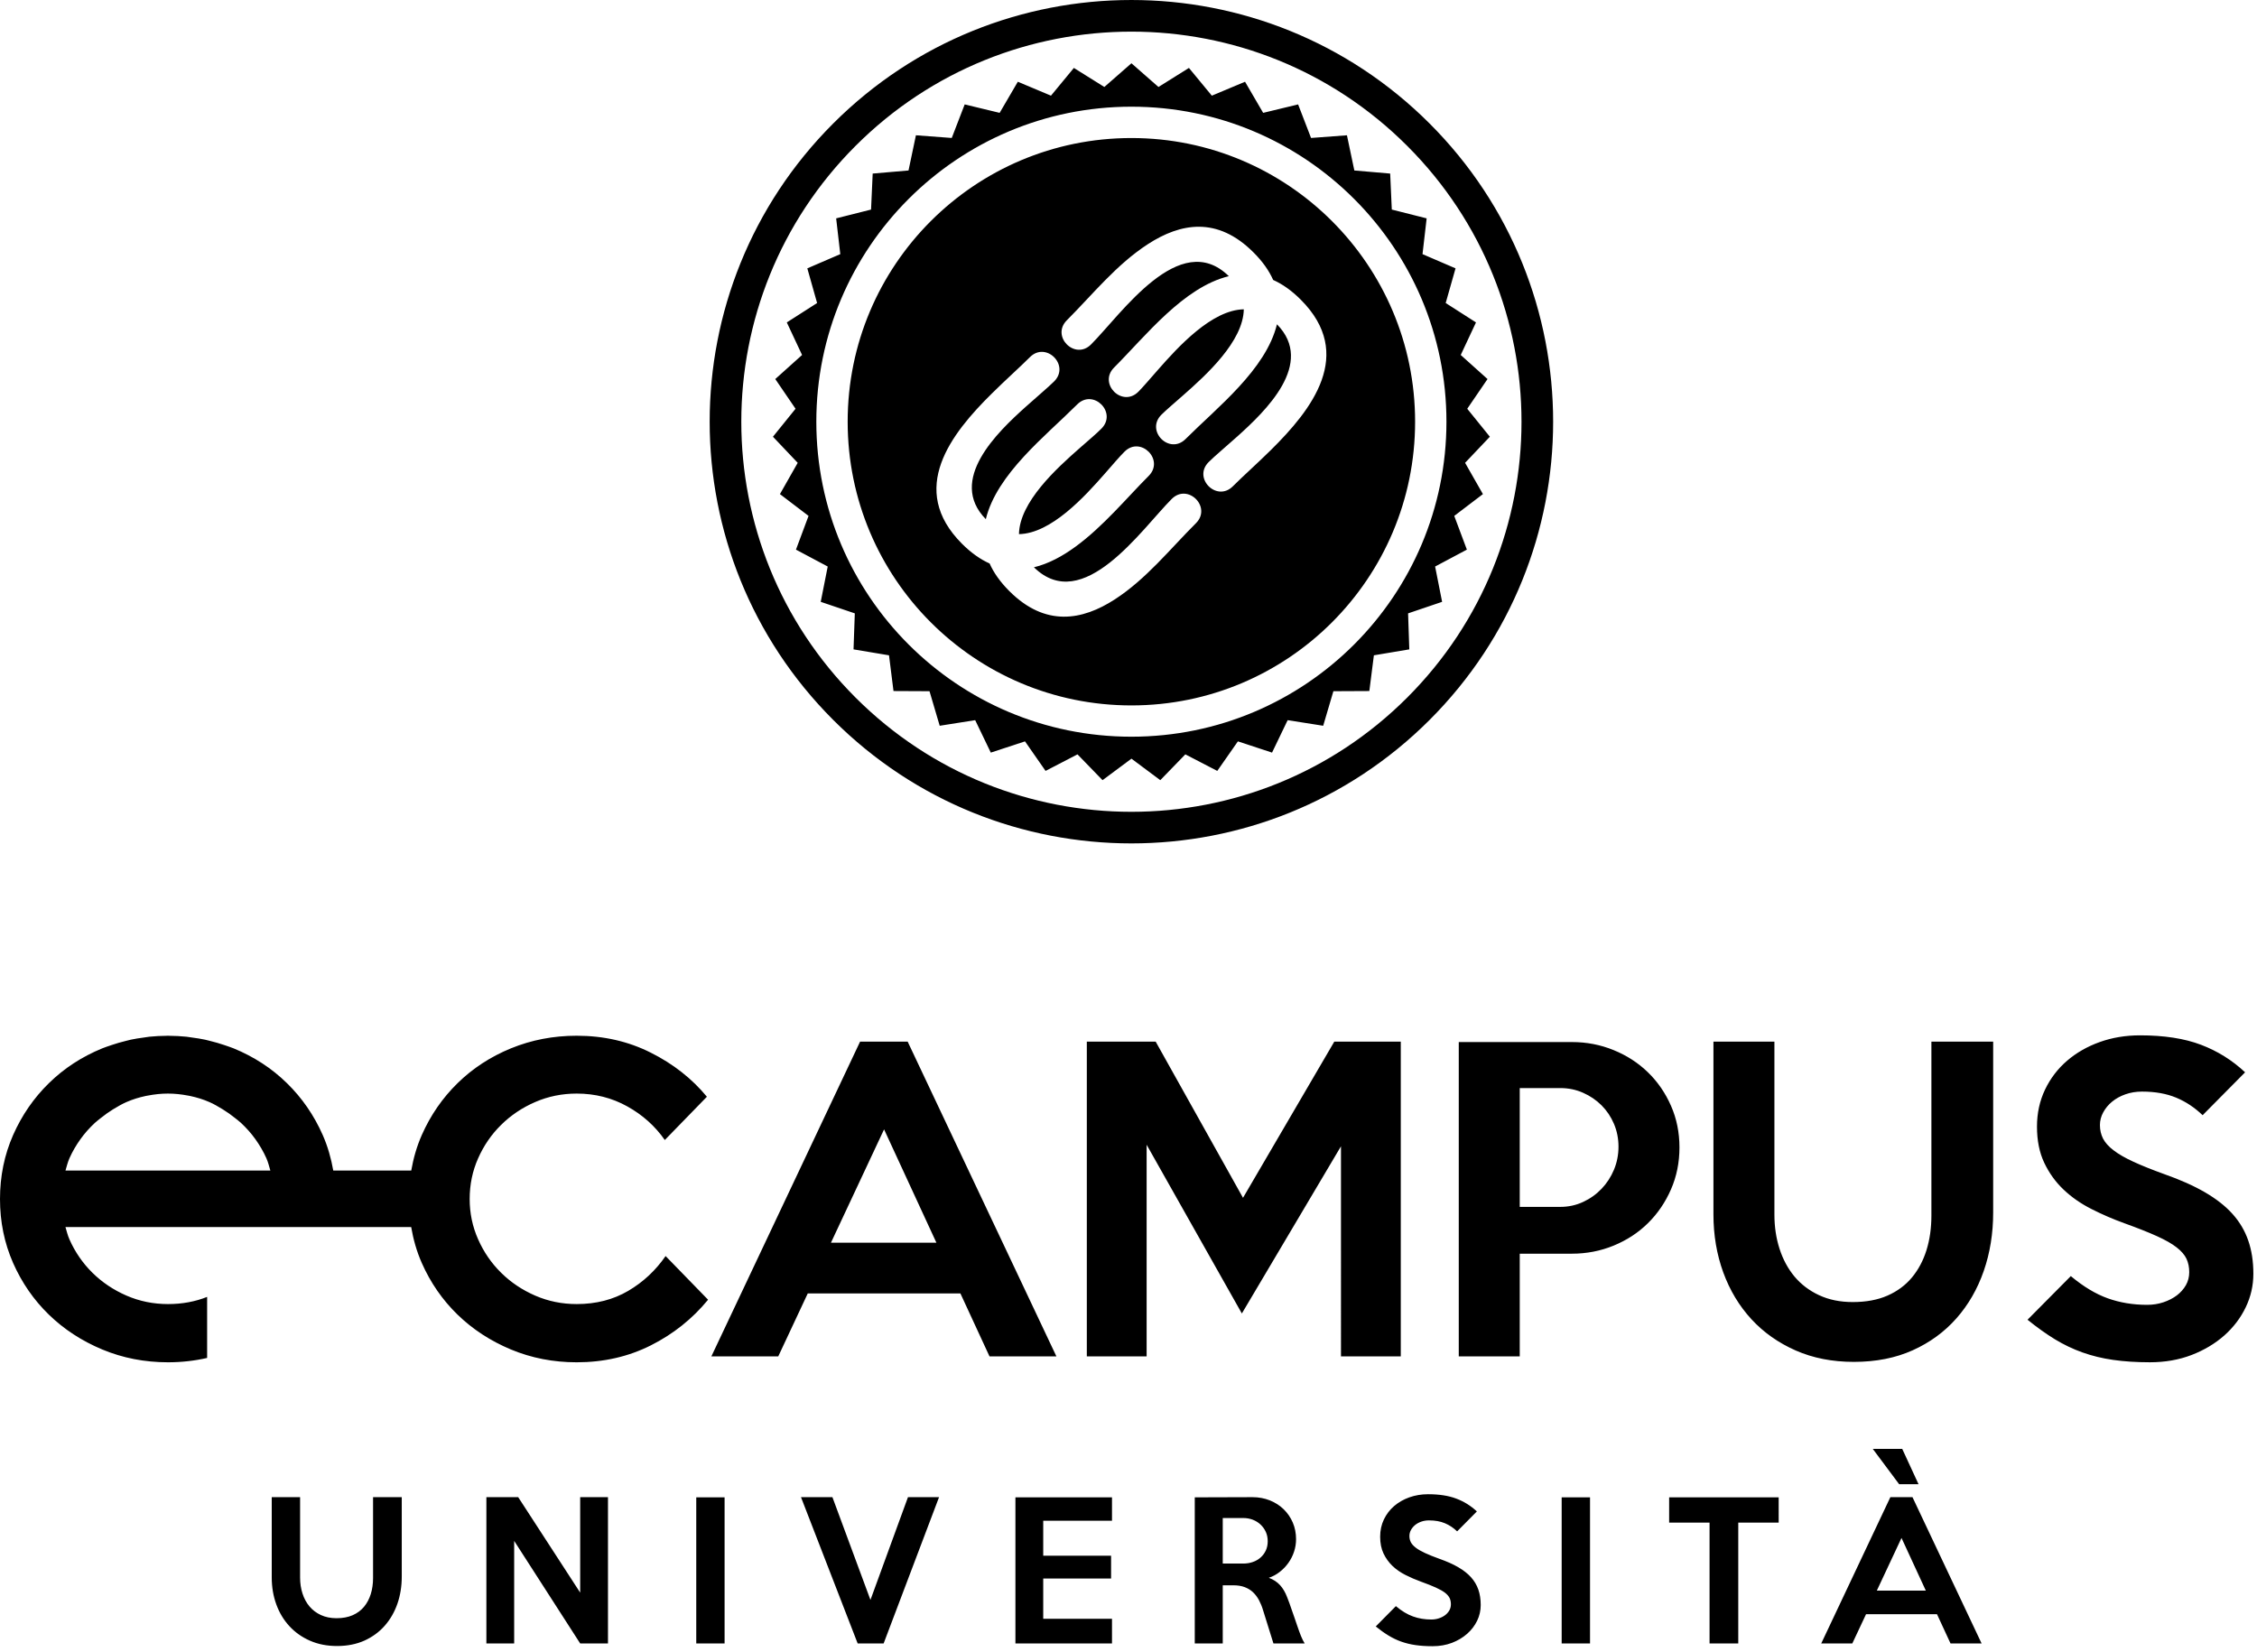 <?xml version="1.0" encoding="utf-8"?>
<!-- Generator: Adobe Illustrator 23.0.6, SVG Export Plug-In . SVG Version: 6.00 Build 0)  -->
<svg version="1.1" id="Layer_1" xmlns="http://www.w3.org/2000/svg" xmlns:xlink="http://www.w3.org/1999/xlink" x="0px" y="0px"
	 viewBox="0 0 388 284" style="enable-background:new 0 0 388 284;" xml:space="preserve">
<g id="ecampus">
	<path id="Fill-1" style="fill-rule:evenodd;clip-rule:evenodd;" d="M218.479,77.367c-2.374,2.344-4.748,4.446-6.541,6.239
		c-2.764,2.765-6.931-1.401-4.157-4.167c1.072-1.071,2.905-2.583,4.908-4.387c4.818-4.326,13.462-12.559,6.831-19.3
		c-1.893,7.792-10.287,14.303-15.705,19.721c-2.774,2.775-6.931-1.391-4.167-4.166c0.871-0.861,2.224-2.003,3.756-3.355
		c3.966-3.486,10.317-9.255,10.417-14.774c-5.519,0.1-11.288,6.45-14.774,10.417c-1.352,1.532-2.494,2.885-3.355,3.756
		c-2.774,2.764-6.941-1.392-4.167-4.167c5.419-5.419,11.929-13.812,19.722-15.705c-8.444-8.293-18.53,6.591-23.688,11.739
		c-2.764,2.774-6.931-1.392-4.157-4.158c4.507-4.516,8.524-9.584,13.952-13.1c5.569-3.606,11.899-4.808,18.129,1.432
		c1.573,1.563,2.674,3.145,3.385,4.738c1.593,0.711,3.175,1.823,4.738,3.385C233.013,60.91,225.491,70.445,218.479,77.367
		L218.479,77.367z M205.599,89.947c-4.517,4.507-8.534,9.585-13.952,13.101c-5.579,3.606-11.909,4.798-18.139-1.432
		c-1.563-1.564-2.674-3.146-3.385-4.739c-1.583-0.71-3.175-1.822-4.738-3.384c-9.395-9.395-1.883-18.93,5.138-25.851
		c2.364-2.344,4.738-4.447,6.531-6.24c2.764-2.764,6.931,1.392,4.167,4.167c-1.082,1.072-2.905,2.584-4.908,4.387
		c-4.818,4.327-13.462,12.56-6.841,19.301c1.893-7.792,10.287-14.303,15.705-19.722c2.774-2.774,6.931,1.392,4.167,4.157
		c-0.861,0.871-2.214,2.013-3.756,3.364c-3.966,3.487-10.317,9.256-10.417,14.774c5.519-0.099,11.298-6.449,14.774-10.416
		c1.352-1.532,2.494-2.896,3.365-3.756c2.764-2.765,6.931,1.392,4.157,4.167c-3.666,3.665-7.833,8.704-12.56,12.149
		c-2.254,1.652-4.637,2.945-7.162,3.556c8.444,8.293,18.53-6.591,23.688-11.75C204.196,83.016,208.363,87.182,205.599,89.947
		L205.599,89.947z M194.501,23.731c-26.943,0-48.779,21.835-48.779,48.768c0,26.943,21.835,48.778,48.779,48.778
		c26.933,0,48.769-21.835,48.769-48.778C243.269,45.566,221.434,23.731,194.501,23.731L194.501,23.731z M194.501,126.656
		c-29.918,0.01-54.167-24.239-54.167-54.157c0-29.908,24.249-54.157,54.167-54.157c29.908,0,54.157,24.249,54.157,54.157
		C248.658,102.417,224.409,126.656,194.501,126.656L194.501,126.656z M251.863,79.57l4.257-4.487l-3.886-4.808l3.486-5.108
		l-4.607-4.137l2.624-5.599l-5.208-3.335l1.693-5.96l-5.679-2.444l0.711-6.15l-5.99-1.513l-0.28-6.189l-6.16-0.531l-1.272-6.051
		l-6.17,0.462l-2.224-5.769l-6.01,1.452l-3.115-5.349l-5.709,2.394l-3.936-4.768l-5.238,3.275l-4.647-4.077l-4.658,4.077
		l-5.238-3.275l-3.936,4.768l-5.699-2.394l-3.125,5.349l-6.01-1.452l-2.224,5.769l-6.16-0.462l-1.272,6.051l-6.16,0.531l-0.28,6.189
		l-6,1.513l0.711,6.15l-5.669,2.444l1.683,5.96l-5.208,3.335l2.624,5.599l-4.607,4.137l3.486,5.108l-3.886,4.808l4.257,4.487
		l-3.055,5.378l4.918,3.747l-2.163,5.799l5.459,2.905l-1.202,6.07l5.859,1.983l-0.22,6.19l6.1,1.022l0.771,6.14l6.19,0.029
		l1.753,5.941l6.1-0.962l2.684,5.578l5.879-1.932l3.536,5.078l5.489-2.845l4.307,4.437l4.968-3.697l4.958,3.697l4.307-4.437
		l5.489,2.845l3.546-5.078l5.869,1.932l2.684-5.578l6.11,0.962l1.753-5.941l6.18-0.029l0.781-6.14l6.09-1.022l-0.21-6.19
		l5.849-1.983l-1.202-6.07l5.459-2.905L250,88.695l4.928-3.747L251.863,79.57z M194.501,126.656
		c-29.918,0.01-54.167-24.239-54.167-54.157c0-29.908,24.249-54.157,54.167-54.157c29.908,0,54.157,24.249,54.157,54.157
		C248.658,102.417,224.409,126.656,194.501,126.656L194.501,126.656z M251.863,79.57l4.257-4.487l-3.886-4.808l3.486-5.108
		l-4.607-4.137l2.624-5.599l-5.208-3.335l1.693-5.96l-5.679-2.444l0.711-6.15l-5.99-1.513l-0.28-6.189l-6.16-0.531l-1.272-6.051
		l-6.17,0.462l-2.224-5.769l-6.01,1.452l-3.115-5.349l-5.709,2.394l-3.936-4.768l-5.238,3.275l-4.647-4.077l-4.658,4.077
		l-5.238-3.275l-3.936,4.768l-5.699-2.394l-3.125,5.349l-6.01-1.452l-2.224,5.769l-6.16-0.462l-1.272,6.051l-6.16,0.531l-0.28,6.189
		l-6,1.513l0.711,6.15l-5.669,2.444l1.683,5.96l-5.208,3.335l2.624,5.599l-4.607,4.137l3.486,5.108l-3.886,4.808l4.257,4.487
		l-3.055,5.378l4.918,3.747l-2.163,5.799l5.459,2.905l-1.202,6.07l5.859,1.983l-0.22,6.19l6.1,1.022l0.771,6.14l6.19,0.029
		l1.753,5.941l6.1-0.962l2.684,5.578l5.879-1.932l3.536,5.078l5.489-2.845l4.307,4.437l4.968-3.697l4.958,3.697l4.307-4.437
		l5.489,2.845l3.546-5.078l5.869,1.932l2.684-5.578l6.11,0.962l1.753-5.941l6.18-0.029l0.781-6.14l6.09-1.022l-0.21-6.19
		l5.849-1.983l-1.202-6.07l5.459-2.905L250,88.695l4.928-3.747L251.863,79.57z M194.501,126.656
		c-29.918,0.01-54.167-24.239-54.167-54.157c0-29.908,24.249-54.157,54.167-54.157c29.908,0,54.157,24.249,54.157,54.157
		C248.658,102.417,224.409,126.656,194.501,126.656L194.501,126.656z M251.863,79.57l4.257-4.487l-3.886-4.808l3.486-5.108
		l-4.607-4.137l2.624-5.599l-5.208-3.335l1.693-5.96l-5.679-2.444l0.711-6.15l-5.99-1.513l-0.28-6.189l-6.16-0.531l-1.272-6.051
		l-6.17,0.462l-2.224-5.769l-6.01,1.452l-3.115-5.349l-5.709,2.394l-3.936-4.768l-5.238,3.275l-4.647-4.077l-4.658,4.077
		l-5.238-3.275l-3.936,4.768l-5.699-2.394l-3.125,5.349l-6.01-1.452l-2.224,5.769l-6.16-0.462l-1.272,6.051l-6.16,0.531l-0.28,6.189
		l-6,1.513l0.711,6.15l-5.669,2.444l1.683,5.96l-5.208,3.335l2.624,5.599l-4.607,4.137l3.486,5.108l-3.886,4.808l4.257,4.487
		l-3.055,5.378l4.918,3.747l-2.163,5.799l5.459,2.905l-1.202,6.07l5.859,1.983l-0.22,6.19l6.1,1.022l0.771,6.14l6.19,0.029
		l1.753,5.941l6.1-0.962l2.684,5.578l5.879-1.932l3.536,5.078l5.489-2.845l4.307,4.437l4.968-3.697l4.958,3.697l4.307-4.437
		l5.489,2.845l3.546-5.078l5.869,1.932l2.684-5.578l6.11,0.962l1.753-5.941l6.18-0.029l0.781-6.14l6.09-1.022l-0.21-6.19
		l5.849-1.983l-1.202-6.07l5.459-2.905L250,88.695l4.928-3.747L251.863,79.57z M194.501,126.656
		c-29.918,0.01-54.167-24.239-54.167-54.157c0-29.908,24.249-54.157,54.167-54.157c29.908,0,54.157,24.249,54.157,54.157
		C248.658,102.417,224.409,126.656,194.501,126.656L194.501,126.656z M251.863,79.57l4.257-4.487l-3.886-4.808l3.486-5.108
		l-4.607-4.137l2.624-5.599l-5.208-3.335l1.693-5.96l-5.679-2.444l0.711-6.15l-5.99-1.513l-0.28-6.189l-6.16-0.531l-1.272-6.051
		l-6.17,0.462l-2.224-5.769l-6.01,1.452l-3.115-5.349l-5.709,2.394l-3.936-4.768l-5.238,3.275l-4.647-4.077l-4.658,4.077
		l-5.238-3.275l-3.936,4.768l-5.699-2.394l-3.125,5.349l-6.01-1.452l-2.224,5.769l-6.16-0.462l-1.272,6.051l-6.16,0.531l-0.28,6.189
		l-6,1.513l0.711,6.15l-5.669,2.444l1.683,5.96l-5.208,3.335l2.624,5.599l-4.607,4.137l3.486,5.108l-3.886,4.808l4.257,4.487
		l-3.055,5.378l4.918,3.747l-2.163,5.799l5.459,2.905l-1.202,6.07l5.859,1.983l-0.22,6.19l6.1,1.022l0.771,6.14l6.19,0.029
		l1.753,5.941l6.1-0.962l2.684,5.578l5.879-1.932l3.536,5.078l5.489-2.845l4.307,4.437l4.968-3.697l4.958,3.697l4.307-4.437
		l5.489,2.845l3.546-5.078l5.869,1.932l2.684-5.578l6.11,0.962l1.753-5.941l6.18-0.029l0.781-6.14l6.09-1.022l-0.21-6.19
		l5.849-1.983l-1.202-6.07l5.459-2.905L250,88.695l4.928-3.747L251.863,79.57z M194.501,126.656
		c-29.918,0.01-54.167-24.239-54.167-54.157c0-29.908,24.249-54.157,54.167-54.157c29.908,0,54.157,24.249,54.157,54.157
		C248.658,102.417,224.409,126.656,194.501,126.656L194.501,126.656z M251.863,79.57l4.257-4.487l-3.886-4.808l3.486-5.108
		l-4.607-4.137l2.624-5.599l-5.208-3.335l1.693-5.96l-5.679-2.444l0.711-6.15l-5.99-1.513l-0.28-6.189l-6.16-0.531l-1.272-6.051
		l-6.17,0.462l-2.224-5.769l-6.01,1.452l-3.115-5.349l-5.709,2.394l-3.936-4.768l-5.238,3.275l-4.647-4.077l-4.658,4.077
		l-5.238-3.275l-3.936,4.768l-5.699-2.394l-3.125,5.349l-6.01-1.452l-2.224,5.769l-6.16-0.462l-1.272,6.051l-6.16,0.531l-0.28,6.189
		l-6,1.513l0.711,6.15l-5.669,2.444l1.683,5.96l-5.208,3.335l2.624,5.599l-4.607,4.137l3.486,5.108l-3.886,4.808l4.257,4.487
		l-3.055,5.378l4.918,3.747l-2.163,5.799l5.459,2.905l-1.202,6.07l5.859,1.983l-0.22,6.19l6.1,1.022l0.771,6.14l6.19,0.029
		l1.753,5.941l6.1-0.962l2.684,5.578l5.879-1.932l3.536,5.078l5.489-2.845l4.307,4.437l4.968-3.697l4.958,3.697l4.307-4.437
		l5.489,2.845l3.546-5.078l5.869,1.932l2.684-5.578l6.11,0.962l1.753-5.941l6.18-0.029l0.781-6.14l6.09-1.022l-0.21-6.19
		l5.849-1.983l-1.202-6.07l5.459-2.905L250,88.695l4.928-3.747L251.863,79.57z M241.917,119.925
		c-26.192,26.192-68.651,26.192-94.843,0c-26.182-26.192-26.182-68.65,0-94.842c26.192-26.192,68.651-26.192,94.843,0
		S268.109,93.733,241.917,119.925L241.917,119.925z M245.763,21.237c-28.316-28.315-74.22-28.315-102.535,0
		c-28.306,28.314-28.306,74.219,0.01,102.534c28.306,28.305,74.21,28.305,102.525,0C274.079,95.456,274.079,49.551,245.763,21.237
		L245.763,21.237z M194.501,126.656c-29.918,0.01-54.167-24.239-54.167-54.157c0-29.908,24.249-54.157,54.167-54.157
		c29.908,0,54.157,24.249,54.157,54.157C248.658,102.417,224.409,126.656,194.501,126.656L194.501,126.656z M251.863,79.57
		l4.257-4.487l-3.886-4.808l3.486-5.108l-4.607-4.137l2.624-5.599l-5.208-3.335l1.693-5.96l-5.679-2.444l0.711-6.15l-5.99-1.513
		l-0.28-6.189l-6.16-0.531l-1.272-6.051l-6.17,0.462l-2.224-5.769l-6.01,1.452l-3.115-5.349l-5.709,2.394l-3.936-4.768l-5.238,3.275
		l-4.647-4.077l-4.658,4.077l-5.238-3.275l-3.936,4.768l-5.699-2.394l-3.125,5.349l-6.01-1.452l-2.224,5.769l-6.16-0.462
		l-1.272,6.051l-6.16,0.531l-0.28,6.189l-6,1.513l0.711,6.15l-5.669,2.444l1.683,5.96l-5.208,3.335l2.624,5.599l-4.607,4.137
		l3.486,5.108l-3.886,4.808l4.257,4.487l-3.055,5.378l4.918,3.747l-2.163,5.799l5.459,2.905l-1.202,6.07l5.859,1.983l-0.22,6.19
		l6.1,1.022l0.771,6.14l6.19,0.029l1.753,5.941l6.1-0.962l2.684,5.578l5.879-1.932l3.536,5.078l5.489-2.845l4.307,4.437l4.968-3.697
		l4.958,3.697l4.307-4.437l5.489,2.845l3.546-5.078l5.869,1.932l2.684-5.578l6.11,0.962l1.753-5.941l6.18-0.029l0.781-6.14
		l6.09-1.022l-0.21-6.19l5.849-1.983l-1.202-6.07l5.459-2.905L250,88.695l4.928-3.747L251.863,79.57z M194.501,126.656
		c-29.918,0.01-54.167-24.239-54.167-54.157c0-29.908,24.249-54.157,54.167-54.157c29.908,0,54.157,24.249,54.157,54.157
		C248.658,102.417,224.409,126.656,194.501,126.656L194.501,126.656z M251.863,79.57l4.257-4.487l-3.886-4.808l3.486-5.108
		l-4.607-4.137l2.624-5.599l-5.208-3.335l1.693-5.96l-5.679-2.444l0.711-6.15l-5.99-1.513l-0.28-6.189l-6.16-0.531l-1.272-6.051
		l-6.17,0.462l-2.224-5.769l-6.01,1.452l-3.115-5.349l-5.709,2.394l-3.936-4.768l-5.238,3.275l-4.647-4.077l-4.658,4.077
		l-5.238-3.275l-3.936,4.768l-5.699-2.394l-3.125,5.349l-6.01-1.452l-2.224,5.769l-6.16-0.462l-1.272,6.051l-6.16,0.531l-0.28,6.189
		l-6,1.513l0.711,6.15l-5.669,2.444l1.683,5.96l-5.208,3.335l2.624,5.599l-4.607,4.137l3.486,5.108l-3.886,4.808l4.257,4.487
		l-3.055,5.378l4.918,3.747l-2.163,5.799l5.459,2.905l-1.202,6.07l5.859,1.983l-0.22,6.19l6.1,1.022l0.771,6.14l6.19,0.029
		l1.753,5.941l6.1-0.962l2.684,5.578l5.879-1.932l3.536,5.078l5.489-2.845l4.307,4.437l4.968-3.697l4.958,3.697l4.307-4.437
		l5.489,2.845l3.546-5.078l5.869,1.932l2.684-5.578l6.11,0.962l1.753-5.941l6.18-0.029l0.781-6.14l6.09-1.022l-0.21-6.19
		l5.849-1.983l-1.202-6.07l5.459-2.905L250,88.695l4.928-3.747L251.863,79.57z M194.501,126.656
		c-29.918,0.01-54.167-24.239-54.167-54.157c0-29.908,24.249-54.157,54.167-54.157c29.908,0,54.157,24.249,54.157,54.157
		C248.658,102.417,224.409,126.656,194.501,126.656L194.501,126.656z M251.863,79.57l4.257-4.487l-3.886-4.808l3.486-5.108
		l-4.607-4.137l2.624-5.599l-5.208-3.335l1.693-5.96l-5.679-2.444l0.711-6.15l-5.99-1.513l-0.28-6.189l-6.16-0.531l-1.272-6.051
		l-6.17,0.462l-2.224-5.769l-6.01,1.452l-3.115-5.349l-5.709,2.394l-3.936-4.768l-5.238,3.275l-4.647-4.077l-4.658,4.077
		l-5.238-3.275l-3.936,4.768l-5.699-2.394l-3.125,5.349l-6.01-1.452l-2.224,5.769l-6.16-0.462l-1.272,6.051l-6.16,0.531l-0.28,6.189
		l-6,1.513l0.711,6.15l-5.669,2.444l1.683,5.96l-5.208,3.335l2.624,5.599l-4.607,4.137l3.486,5.108l-3.886,4.808l4.257,4.487
		l-3.055,5.378l4.918,3.747l-2.163,5.799l5.459,2.905l-1.202,6.07l5.859,1.983l-0.22,6.19l6.1,1.022l0.771,6.14l6.19,0.029
		l1.753,5.941l6.1-0.962l2.684,5.578l5.879-1.932l3.536,5.078l5.489-2.845l4.307,4.437l4.968-3.697l4.958,3.697l4.307-4.437
		l5.489,2.845l3.546-5.078l5.869,1.932l2.684-5.578l6.11,0.962l1.753-5.941l6.18-0.029l0.781-6.14l6.09-1.022l-0.21-6.19
		l5.849-1.983l-1.202-6.07l5.459-2.905L250,88.695l4.928-3.747L251.863,79.57z M194.501,126.656
		c-29.918,0.01-54.167-24.239-54.167-54.157c0-29.908,24.249-54.157,54.167-54.157c29.908,0,54.157,24.249,54.157,54.157
		C248.658,102.417,224.409,126.656,194.501,126.656L194.501,126.656z M251.863,79.57l4.257-4.487l-3.886-4.808l3.486-5.108
		l-4.607-4.137l2.624-5.599l-5.208-3.335l1.693-5.96l-5.679-2.444l0.711-6.15l-5.99-1.513l-0.28-6.189l-6.16-0.531l-1.272-6.051
		l-6.17,0.462l-2.224-5.769l-6.01,1.452l-3.115-5.349l-5.709,2.394l-3.936-4.768l-5.238,3.275l-4.647-4.077l-4.658,4.077
		l-5.238-3.275l-3.936,4.768l-5.699-2.394l-3.125,5.349l-6.01-1.452l-2.224,5.769l-6.16-0.462l-1.272,6.051l-6.16,0.531l-0.28,6.189
		l-6,1.513l0.711,6.15l-5.669,2.444l1.683,5.96l-5.208,3.335l2.624,5.599l-4.607,4.137l3.486,5.108l-3.886,4.808l4.257,4.487
		l-3.055,5.378l4.918,3.747l-2.163,5.799l5.459,2.905l-1.202,6.07l5.859,1.983l-0.22,6.19l6.1,1.022l0.771,6.14l6.19,0.029
		l1.753,5.941l6.1-0.962l2.684,5.578l5.879-1.932l3.536,5.078l5.489-2.845l4.307,4.437l4.968-3.697l4.958,3.697l4.307-4.437
		l5.489,2.845l3.546-5.078l5.869,1.932l2.684-5.578l6.11,0.962l1.753-5.941l6.18-0.029l0.781-6.14l6.09-1.022l-0.21-6.19
		l5.849-1.983l-1.202-6.07l5.459-2.905L250,88.695l4.928-3.747L251.863,79.57z M194.501,126.656
		c-29.918,0.01-54.167-24.239-54.167-54.157c0-29.908,24.249-54.157,54.167-54.157c29.908,0,54.157,24.249,54.157,54.157
		C248.658,102.417,224.409,126.656,194.501,126.656L194.501,126.656z M251.863,79.57l4.257-4.487l-3.886-4.808l3.486-5.108
		l-4.607-4.137l2.624-5.599l-5.208-3.335l1.693-5.96l-5.679-2.444l0.711-6.15l-5.99-1.513l-0.28-6.189l-6.16-0.531l-1.272-6.051
		l-6.17,0.462l-2.224-5.769l-6.01,1.452l-3.115-5.349l-5.709,2.394l-3.936-4.768l-5.238,3.275l-4.647-4.077l-4.658,4.077
		l-5.238-3.275l-3.936,4.768l-5.699-2.394l-3.125,5.349l-6.01-1.452l-2.224,5.769l-6.16-0.462l-1.272,6.051l-6.16,0.531l-0.28,6.189
		l-6,1.513l0.711,6.15l-5.669,2.444l1.683,5.96l-5.208,3.335l2.624,5.599l-4.607,4.137l3.486,5.108l-3.886,4.808l4.257,4.487
		l-3.055,5.378l4.918,3.747l-2.163,5.799l5.459,2.905l-1.202,6.07l5.859,1.983l-0.22,6.19l6.1,1.022l0.771,6.14l6.19,0.029
		l1.753,5.941l6.1-0.962l2.684,5.578l5.879-1.932l3.536,5.078l5.489-2.845l4.307,4.437l4.968-3.697l4.958,3.697l4.307-4.437
		l5.489,2.845l3.546-5.078l5.869,1.932l2.684-5.578l6.11,0.962l1.753-5.941l6.18-0.029l0.781-6.14l6.09-1.022l-0.21-6.19
		l5.849-1.983l-1.202-6.07l5.459-2.905L250,88.695l4.928-3.747L251.863,79.57z M194.501,126.656
		c-29.918,0.01-54.167-24.239-54.167-54.157c0-29.908,24.249-54.157,54.167-54.157c29.908,0,54.157,24.249,54.157,54.157
		C248.658,102.417,224.409,126.656,194.501,126.656L194.501,126.656z M251.863,79.57l4.257-4.487l-3.886-4.808l3.486-5.108
		l-4.607-4.137l2.624-5.599l-5.208-3.335l1.693-5.96l-5.679-2.444l0.711-6.15l-5.99-1.513l-0.28-6.189l-6.16-0.531l-1.272-6.051
		l-6.17,0.462l-2.224-5.769l-6.01,1.452l-3.115-5.349l-5.709,2.394l-3.936-4.768l-5.238,3.275l-4.647-4.077l-4.658,4.077
		l-5.238-3.275l-3.936,4.768l-5.699-2.394l-3.125,5.349l-6.01-1.452l-2.224,5.769l-6.16-0.462l-1.272,6.051l-6.16,0.531l-0.28,6.189
		l-6,1.513l0.711,6.15l-5.669,2.444l1.683,5.96l-5.208,3.335l2.624,5.599l-4.607,4.137l3.486,5.108l-3.886,4.808l4.257,4.487
		l-3.055,5.378l4.918,3.747l-2.163,5.799l5.459,2.905l-1.202,6.07l5.859,1.983l-0.22,6.19l6.1,1.022l0.771,6.14l6.19,0.029
		l1.753,5.941l6.1-0.962l2.684,5.578l5.879-1.932l3.536,5.078l5.489-2.845l4.307,4.437l4.968-3.697l4.958,3.697l4.307-4.437
		l5.489,2.845l3.546-5.078l5.869,1.932l2.684-5.578l6.11,0.962l1.753-5.941l6.18-0.029l0.781-6.14l6.09-1.022l-0.21-6.19
		l5.849-1.983l-1.202-6.07l5.459-2.905L250,88.695l4.928-3.747L251.863,79.57z M194.501,126.656
		c-29.918,0.01-54.167-24.239-54.167-54.157c0-29.908,24.249-54.157,54.167-54.157c29.908,0,54.157,24.249,54.157,54.157
		C248.658,102.417,224.409,126.656,194.501,126.656L194.501,126.656z M251.863,79.57l4.257-4.487l-3.886-4.808l3.486-5.108
		l-4.607-4.137l2.624-5.599l-5.208-3.335l1.693-5.96l-5.679-2.444l0.711-6.15l-5.99-1.513l-0.28-6.189l-6.16-0.531l-1.272-6.051
		l-6.17,0.462l-2.224-5.769l-6.01,1.452l-3.115-5.349l-5.709,2.394l-3.936-4.768l-5.238,3.275l-4.647-4.077l-4.658,4.077
		l-5.238-3.275l-3.936,4.768l-5.699-2.394l-3.125,5.349l-6.01-1.452l-2.224,5.769l-6.16-0.462l-1.272,6.051l-6.16,0.531l-0.28,6.189
		l-6,1.513l0.711,6.15l-5.669,2.444l1.683,5.96l-5.208,3.335l2.624,5.599l-4.607,4.137l3.486,5.108l-3.886,4.808l4.257,4.487
		l-3.055,5.378l4.918,3.747l-2.163,5.799l5.459,2.905l-1.202,6.07l5.859,1.983l-0.22,6.19l6.1,1.022l0.771,6.14l6.19,0.029
		l1.753,5.941l6.1-0.962l2.684,5.578l5.879-1.932l3.536,5.078l5.489-2.845l4.307,4.437l4.968-3.697l4.958,3.697l4.307-4.437
		l5.489,2.845l3.546-5.078l5.869,1.932l2.684-5.578l6.11,0.962l1.753-5.941l6.18-0.029l0.781-6.14l6.09-1.022l-0.21-6.19
		l5.849-1.983l-1.202-6.07l5.459-2.905L250,88.695l4.928-3.747L251.863,79.57z M194.501,126.656
		c-29.918,0.01-54.167-24.239-54.167-54.157c0-29.908,24.249-54.157,54.167-54.157c29.908,0,54.157,24.249,54.157,54.157
		C248.658,102.417,224.409,126.656,194.501,126.656L194.501,126.656z M251.863,79.57l4.257-4.487l-3.886-4.808l3.486-5.108
		l-4.607-4.137l2.624-5.599l-5.208-3.335l1.693-5.96l-5.679-2.444l0.711-6.15l-5.99-1.513l-0.28-6.189l-6.16-0.531l-1.272-6.051
		l-6.17,0.462l-2.224-5.769l-6.01,1.452l-3.115-5.349l-5.709,2.394l-3.936-4.768l-5.238,3.275l-4.647-4.077l-4.658,4.077
		l-5.238-3.275l-3.936,4.768l-5.699-2.394l-3.125,5.349l-6.01-1.452l-2.224,5.769l-6.16-0.462l-1.272,6.051l-6.16,0.531l-0.28,6.189
		l-6,1.513l0.711,6.15l-5.669,2.444l1.683,5.96l-5.208,3.335l2.624,5.599l-4.607,4.137l3.486,5.108l-3.886,4.808l4.257,4.487
		l-3.055,5.378l4.918,3.747l-2.163,5.799l5.459,2.905l-1.202,6.07l5.859,1.983l-0.22,6.19l6.1,1.022l0.771,6.14l6.19,0.029
		l1.753,5.941l6.1-0.962l2.684,5.578l5.879-1.932l3.536,5.078l5.489-2.845l4.307,4.437l4.968-3.697l4.958,3.697l4.307-4.437
		l5.489,2.845l3.546-5.078l5.869,1.932l2.684-5.578l6.11,0.962l1.753-5.941l6.18-0.029l0.781-6.14l6.09-1.022l-0.21-6.19
		l5.849-1.983l-1.202-6.07l5.459-2.905L250,88.695l4.928-3.747L251.863,79.57z"/>
	<path style="fill-rule:evenodd;clip-rule:evenodd;" d="M361.537,195.756c-0.357-0.703-0.539-1.476-0.539-2.333
		c0-0.767,0.191-1.502,0.574-2.198c0.381-0.698,0.89-1.311,1.522-1.827c0.629-0.519,1.386-0.941,2.265-1.253
		c0.879-0.314,1.838-0.475,2.873-0.475c2.257,0,4.215,0.353,5.887,1.049c1.668,0.697,3.18,1.707,4.531,3.011l7.303-7.376
		c-2.208-2.071-4.733-3.65-7.574-4.73c-2.841-1.081-6.337-1.624-10.483-1.624c-2.479,0-4.79,0.384-6.933,1.152
		c-2.142,0.766-4.012,1.84-5.613,3.214c-1.6,1.374-2.863,3.03-3.791,4.966c-0.922,1.938-1.383,4.059-1.383,6.36
		c0,2.39,0.417,4.467,1.25,6.219c0.835,1.758,1.937,3.298,3.313,4.602c1.375,1.309,2.976,2.422,4.805,3.348
		c1.824,0.927,3.728,1.752,5.716,2.467c2.254,0.813,4.1,1.547,5.542,2.199c1.444,0.652,2.573,1.298,3.383,1.93
		c0.813,0.634,1.375,1.285,1.691,1.956c0.317,0.678,0.474,1.445,0.474,2.301c0,0.813-0.192,1.56-0.573,2.237
		c-0.386,0.672-0.904,1.259-1.559,1.758c-0.655,0.492-1.419,0.889-2.301,1.182c-0.876,0.295-1.812,0.442-2.803,0.442
		c-2.435,0-4.69-0.378-6.765-1.119c-2.074-0.742-4.189-2.013-6.357-3.822l-7.439,7.503c1.623,1.31,3.186,2.429,4.697,3.356
		c1.516,0.92,3.091,1.675,4.737,2.263c1.646,0.587,3.404,1.016,5.276,1.284c1.873,0.269,3.979,0.409,6.321,0.409
		c2.617,0,5.009-0.422,7.172-1.253c2.166-0.837,4.036-1.955,5.615-3.348c1.578-1.401,2.806-3.011,3.684-4.839
		c0.882-1.827,1.32-3.752,1.32-5.784c0-2.116-0.294-4.021-0.883-5.714c-0.584-1.688-1.485-3.209-2.702-4.564
		c-1.215-1.355-2.797-2.588-4.733-3.72c-1.941-1.125-4.26-2.161-6.967-3.112c-2.121-0.767-3.89-1.476-5.309-2.129
		c-1.422-0.651-2.558-1.302-3.416-1.962C362.506,197.131,361.898,196.452,361.537,195.756L361.537,195.756z M341.023,218.517
		c1.081-3.114,1.623-6.475,1.623-10.08v-29.356h-10.619v29.894c0,2.166-0.284,4.146-0.845,5.955
		c-0.564,1.804-1.401,3.369-2.503,4.699c-1.107,1.328-2.502,2.364-4.197,3.112c-1.687,0.742-3.68,1.112-5.982,1.112
		c-2.163,0-4.09-0.39-5.783-1.182c-1.691-0.786-3.101-1.86-4.229-3.209c-1.125-1.354-1.981-2.945-2.569-4.769
		c-0.585-1.827-0.879-3.776-0.879-5.854v-29.758h-10.482v29.695c0,3.56,0.562,6.883,1.687,9.977
		c1.132,3.087,2.742,5.772,4.839,8.046c2.096,2.276,4.634,4.065,7.608,5.376c2.979,1.31,6.312,1.962,10.01,1.962
		c3.786,0,7.157-0.664,10.11-1.994c2.954-1.329,5.456-3.158,7.507-5.478C338.372,224.346,339.941,221.623,341.023,218.517
		L341.023,218.517z M287.259,204.481c0.974-2.231,1.457-4.635,1.457-7.204s-0.483-4.959-1.457-7.171
		c-0.972-2.211-2.292-4.129-3.963-5.752c-1.671-1.623-3.633-2.896-5.894-3.816c-2.259-0.927-4.652-1.386-7.179-1.386h-19.447v54.04
		h10.483v-17.654h8.948c2.533,0,4.931-0.46,7.186-1.387c2.263-0.927,4.228-2.206,5.9-3.855
		C284.964,208.653,286.284,206.711,287.259,204.481L287.259,204.481z M278.234,197.144c0,1.393-0.261,2.716-0.777,3.955
		c-0.518,1.24-1.23,2.334-2.131,3.28c-0.905,0.945-1.959,1.7-3.177,2.262c-1.217,0.568-2.528,0.85-3.925,0.85h-6.965v-20.427h6.965
		c1.397,0,2.708,0.268,3.925,0.812c1.218,0.536,2.272,1.258,3.177,2.16c0.901,0.908,1.613,1.962,2.131,3.183
		C277.973,194.434,278.234,195.743,278.234,197.144L278.234,197.144z M230.527,233.192h10.281v-54.111h-11.43l-15.692,26.851
		l-15.013-26.851h-11.837v54.111h10.281v-36.388l16.371,29.012l17.039-28.743V233.192z M170.106,233.192h11.501l-25.569-54.111
		h-8.181l-25.566,54.111h11.499l5.072-10.822h26.242L170.106,233.192z M160.976,213.647H142.85l9.13-19.482L160.976,213.647z
		 M82.195,213.07c-0.972-2.185-1.454-4.5-1.454-6.933c0-2.481,0.482-4.815,1.454-7c0.967-2.185,2.284-4.104,3.956-5.746
		c1.668-1.649,3.617-2.959,5.848-3.924c2.234-0.972,4.612-1.457,7.139-1.457c3.154,0,6.05,0.734,8.69,2.198
		c2.636,1.464,4.79,3.394,6.458,5.784l7.238-7.439c-2.572-3.112-5.781-5.638-9.641-7.574c-3.854-1.943-8.101-2.914-12.745-2.914
		c-4.017,0-7.778,0.729-11.297,2.167c-3.518,1.443-6.577,3.438-9.178,5.989c-2.601,2.543-4.653,5.521-6.155,8.922
		c-0.86,1.949-1.441,3.994-1.812,6.103H57.293c-0.371-2.109-0.952-4.154-1.809-6.103c-1.502-3.401-3.553-6.379-6.155-8.922
		c-2.604-2.551-5.662-4.546-9.181-5.989c-0.467-0.193-0.952-0.333-1.428-0.506c-0.045-0.013-0.087-0.026-0.128-0.044
		c-0.834-0.288-1.684-0.53-2.547-0.741c-0.269-0.071-0.537-0.134-0.809-0.199c-0.712-0.154-1.434-0.262-2.166-0.358
		c-0.336-0.051-0.668-0.108-1.011-0.148c-0.99-0.101-2-0.152-3.023-0.159c-0.054,0-0.102-0.012-0.156-0.012
		c-0.004,0-0.01,0.005-0.016,0.005c-0.003,0-0.007-0.005-0.013-0.005c-0.051,0-0.099,0.012-0.153,0.012
		c-1.023,0.007-2.033,0.058-3.023,0.159c-0.343,0.04-0.675,0.097-1.01,0.148c-0.732,0.096-1.458,0.204-2.167,0.358
		c-0.272,0.065-0.54,0.128-0.809,0.199c-0.865,0.211-1.716,0.453-2.553,0.741c-0.038,0.018-0.077,0.031-0.121,0.044
		c-0.477,0.167-0.962,0.313-1.429,0.506c-3.518,1.443-6.58,3.438-9.181,5.989c-2.601,2.543-4.653,5.521-6.155,8.922
		C0.751,198.55,0,202.211,0,206.137c0,3.923,0.751,7.586,2.25,10.992c1.502,3.4,3.554,6.366,6.155,8.891
		c2.601,2.524,5.663,4.519,9.181,5.989c3.518,1.464,7.28,2.198,11.294,2.198c2.342,0,4.582-0.256,6.727-0.747v-10.495
		c-2.036,0.812-4.276,1.233-6.727,1.233c-2.525,0-4.902-0.486-7.136-1.457c-2.231-0.971-4.181-2.275-5.852-3.924
		c-1.668-1.643-2.988-3.56-3.956-5.747c-0.304-0.683-0.473-1.406-0.684-2.115h59.434c0.368,2.141,0.953,4.206,1.822,6.174
		c1.502,3.4,3.554,6.366,6.155,8.891c2.601,2.524,5.66,4.519,9.178,5.989c3.519,1.464,7.28,2.198,11.297,2.198
		c4.644,0,8.891-0.971,12.745-2.908c3.86-1.942,7.139-4.557,9.843-7.849l-7.303-7.509c-1.716,2.48-3.854,4.48-6.426,5.988
		c-2.57,1.509-5.526,2.269-8.859,2.269c-2.527,0-4.905-0.486-7.139-1.457c-2.231-0.971-4.18-2.275-5.848-3.924
		C84.479,217.174,83.162,215.257,82.195,213.07L82.195,213.07z M46.478,201.246H11.255c0.211-0.709,0.38-1.426,0.681-2.109
		c0.524-1.183,1.169-2.268,1.898-3.291c0.732-1.024,1.563-1.949,2.471-2.793c0.326-0.307,0.683-0.563,1.029-0.845
		c0.664-0.536,1.364-1.034,2.109-1.495c0.744-0.44,1.483-0.894,2.301-1.246c1.064-0.467,2.164-0.799,3.291-1.042
		c0.138-0.025,0.275-0.051,0.413-0.076c1.111-0.211,2.246-0.339,3.416-0.339c1.176,0,2.31,0.128,3.423,0.339
		c0.137,0.025,0.274,0.051,0.408,0.076c1.132,0.243,2.231,0.575,3.296,1.042c0.817,0.352,1.556,0.806,2.3,1.252
		c0.742,0.455,1.445,0.953,2.106,1.489c0.346,0.282,0.703,0.538,1.033,0.845c0.904,0.844,1.738,1.769,2.47,2.793
		c0.728,1.023,1.374,2.108,1.898,3.291C46.099,199.82,46.268,200.537,46.478,201.246L46.478,201.246z"/>
	<path id="Fill-4" style="fill-rule:evenodd;clip-rule:evenodd;" d="M64.132,257.397v13.895c0,1.002-0.131,1.929-0.394,2.767
		c-0.261,0.837-0.648,1.567-1.162,2.186c-0.515,0.619-1.164,1.099-1.947,1.444c-0.786,0.345-1.716,0.518-2.784,0.518
		c-1.006,0-1.904-0.186-2.69-0.55c-0.783-0.364-1.438-0.864-1.962-1.489c-0.524-0.632-0.924-1.368-1.195-2.218
		c-0.272-0.85-0.409-1.758-0.409-2.722v-13.831h-4.874v13.799c0,1.655,0.262,3.208,0.786,4.639c0.524,1.439,1.275,2.684,2.25,3.74
		c0.975,1.06,2.154,1.891,3.537,2.499c1.381,0.606,2.931,0.913,4.654,0.913c1.761,0,3.323-0.313,4.697-0.926
		c1.371-0.621,2.535-1.47,3.49-2.551c0.953-1.08,1.681-2.339,2.186-3.783c0.502-1.444,0.751-3.01,0.751-4.684v-13.646H64.132z
		 M104.516,257.397h-4.777v16.412l-10.655-16.412h-5.471v25.149h4.778v-17.633l11.348,17.633h4.777V257.397z M119.693,282.546h4.871
		v-25.118h-4.871V282.546z M156.089,257.397l-6.449,17.665l-6.538-17.665h-5.404l9.744,25.149h4.464l9.526-25.149H156.089z
		 M191.163,278.302h-11.822v-6.915h11.665v-3.931h-11.665v-6.001h11.822v-4.027h-16.602v25.118h16.602V278.302z M223.641,281.243
		c-0.198-0.492-0.412-1.086-0.646-1.778c-0.186-0.543-0.358-1.042-0.511-1.495c-0.16-0.447-0.307-0.869-0.44-1.253
		c-0.135-0.389-0.266-0.759-0.388-1.118c-0.128-0.358-0.262-0.716-0.409-1.067c-0.294-0.774-0.687-1.445-1.186-2
		c-0.501-0.551-1.146-0.979-1.936-1.273c0.687-0.229,1.313-0.569,1.885-1.022c0.576-0.447,1.068-0.966,1.486-1.554
		c0.417-0.587,0.739-1.227,0.966-1.917c0.229-0.69,0.344-1.406,0.344-2.141c0-1.022-0.184-1.982-0.561-2.858
		c-0.377-0.881-0.903-1.642-1.572-2.294c-0.669-0.652-1.461-1.157-2.382-1.527c-0.923-0.364-1.914-0.549-2.981-0.549l-9.917,0.031
		v25.118h4.81v-9.996h1.818c0.751,0,1.406,0.103,1.959,0.314s1.032,0.505,1.429,0.881c0.395,0.378,0.735,0.825,1.019,1.349
		c0.281,0.532,0.518,1.106,0.704,1.732l1.786,5.72h5.368C224.053,282.169,223.842,281.735,223.641,281.243L223.641,281.243z
		 M217.607,266.562c-0.224,0.473-0.52,0.875-0.898,1.207c-0.376,0.34-0.825,0.595-1.335,0.774c-0.512,0.179-1.065,0.268-1.653,0.268
		h-3.518v-7.829h3.518c0.588,0,1.141,0.102,1.653,0.294c0.51,0.204,0.959,0.478,1.335,0.838c0.378,0.357,0.674,0.772,0.898,1.258
		c0.218,0.48,0.326,1.016,0.326,1.598C217.933,265.564,217.825,266.088,217.607,266.562L217.607,266.562z M254.141,273.286
		c-0.271-0.78-0.691-1.49-1.256-2.116c-0.569-0.633-1.301-1.209-2.205-1.733c-0.898-0.523-1.978-1.003-3.234-1.443
		c-0.987-0.359-1.81-0.685-2.467-0.992c-0.662-0.306-1.192-0.607-1.589-0.914c-0.398-0.306-0.68-0.62-0.85-0.939
		c-0.169-0.326-0.249-0.69-0.249-1.087c0-0.357,0.087-0.697,0.265-1.022c0.179-0.327,0.416-0.607,0.707-0.85
		c0.293-0.242,0.645-0.436,1.054-0.582c0.409-0.141,0.854-0.218,1.332-0.218c1.052,0,1.964,0.16,2.739,0.487
		c0.775,0.326,1.477,0.792,2.107,1.399l3.393-3.426c-1.029-0.964-2.199-1.7-3.522-2.198c-1.318-0.506-2.939-0.761-4.873-0.761
		c-1.151,0-2.224,0.185-3.218,0.537c-0.997,0.359-1.866,0.857-2.611,1.496c-0.744,0.639-1.329,1.406-1.761,2.307
		c-0.428,0.901-0.642,1.885-0.642,2.959c0,1.112,0.192,2.07,0.579,2.89c0.389,0.817,0.904,1.527,1.54,2.14
		c0.639,0.608,1.386,1.125,2.234,1.553c0.847,0.429,1.735,0.812,2.655,1.145c1.048,0.376,1.905,0.722,2.576,1.022
		c0.671,0.307,1.199,0.607,1.576,0.894c0.377,0.302,0.636,0.602,0.786,0.915c0.147,0.313,0.217,0.67,0.217,1.068
		c0,0.383-0.086,0.722-0.265,1.041c-0.179,0.313-0.422,0.589-0.723,0.818c-0.303,0.23-0.661,0.415-1.07,0.549
		c-0.409,0.135-0.844,0.205-1.307,0.205c-1.128,0-2.179-0.173-3.141-0.524c-0.965-0.338-1.951-0.933-2.953-1.777l-3.461,3.497
		c0.757,0.607,1.482,1.125,2.186,1.552c0.702,0.43,1.435,0.781,2.201,1.055c0.765,0.268,1.582,0.473,2.451,0.595
		c0.87,0.128,1.848,0.191,2.941,0.191c1.215,0,2.323-0.198,3.333-0.581c1.004-0.39,1.872-0.908,2.608-1.56
		c0.731-0.645,1.304-1.4,1.713-2.243c0.408-0.85,0.612-1.746,0.612-2.69C254.549,274.959,254.413,274.072,254.141,273.286
		L254.141,273.286z M268.467,282.546h4.874v-25.118h-4.874V282.546z M305.771,257.428h-18.829v4.339h6.947v20.779h4.934v-20.779
		h6.948V257.428z M327.013,249.1h-5.061l4.528,6.066h3.333L327.013,249.1z M328.774,257.397h-3.803l-11.884,25.149h5.342l2.363-5.03
		h12.194l2.327,5.03h5.343L328.774,257.397z M322.644,273.464l4.244-9.056l4.181,9.056H322.644z"/>
</g>
</svg>
